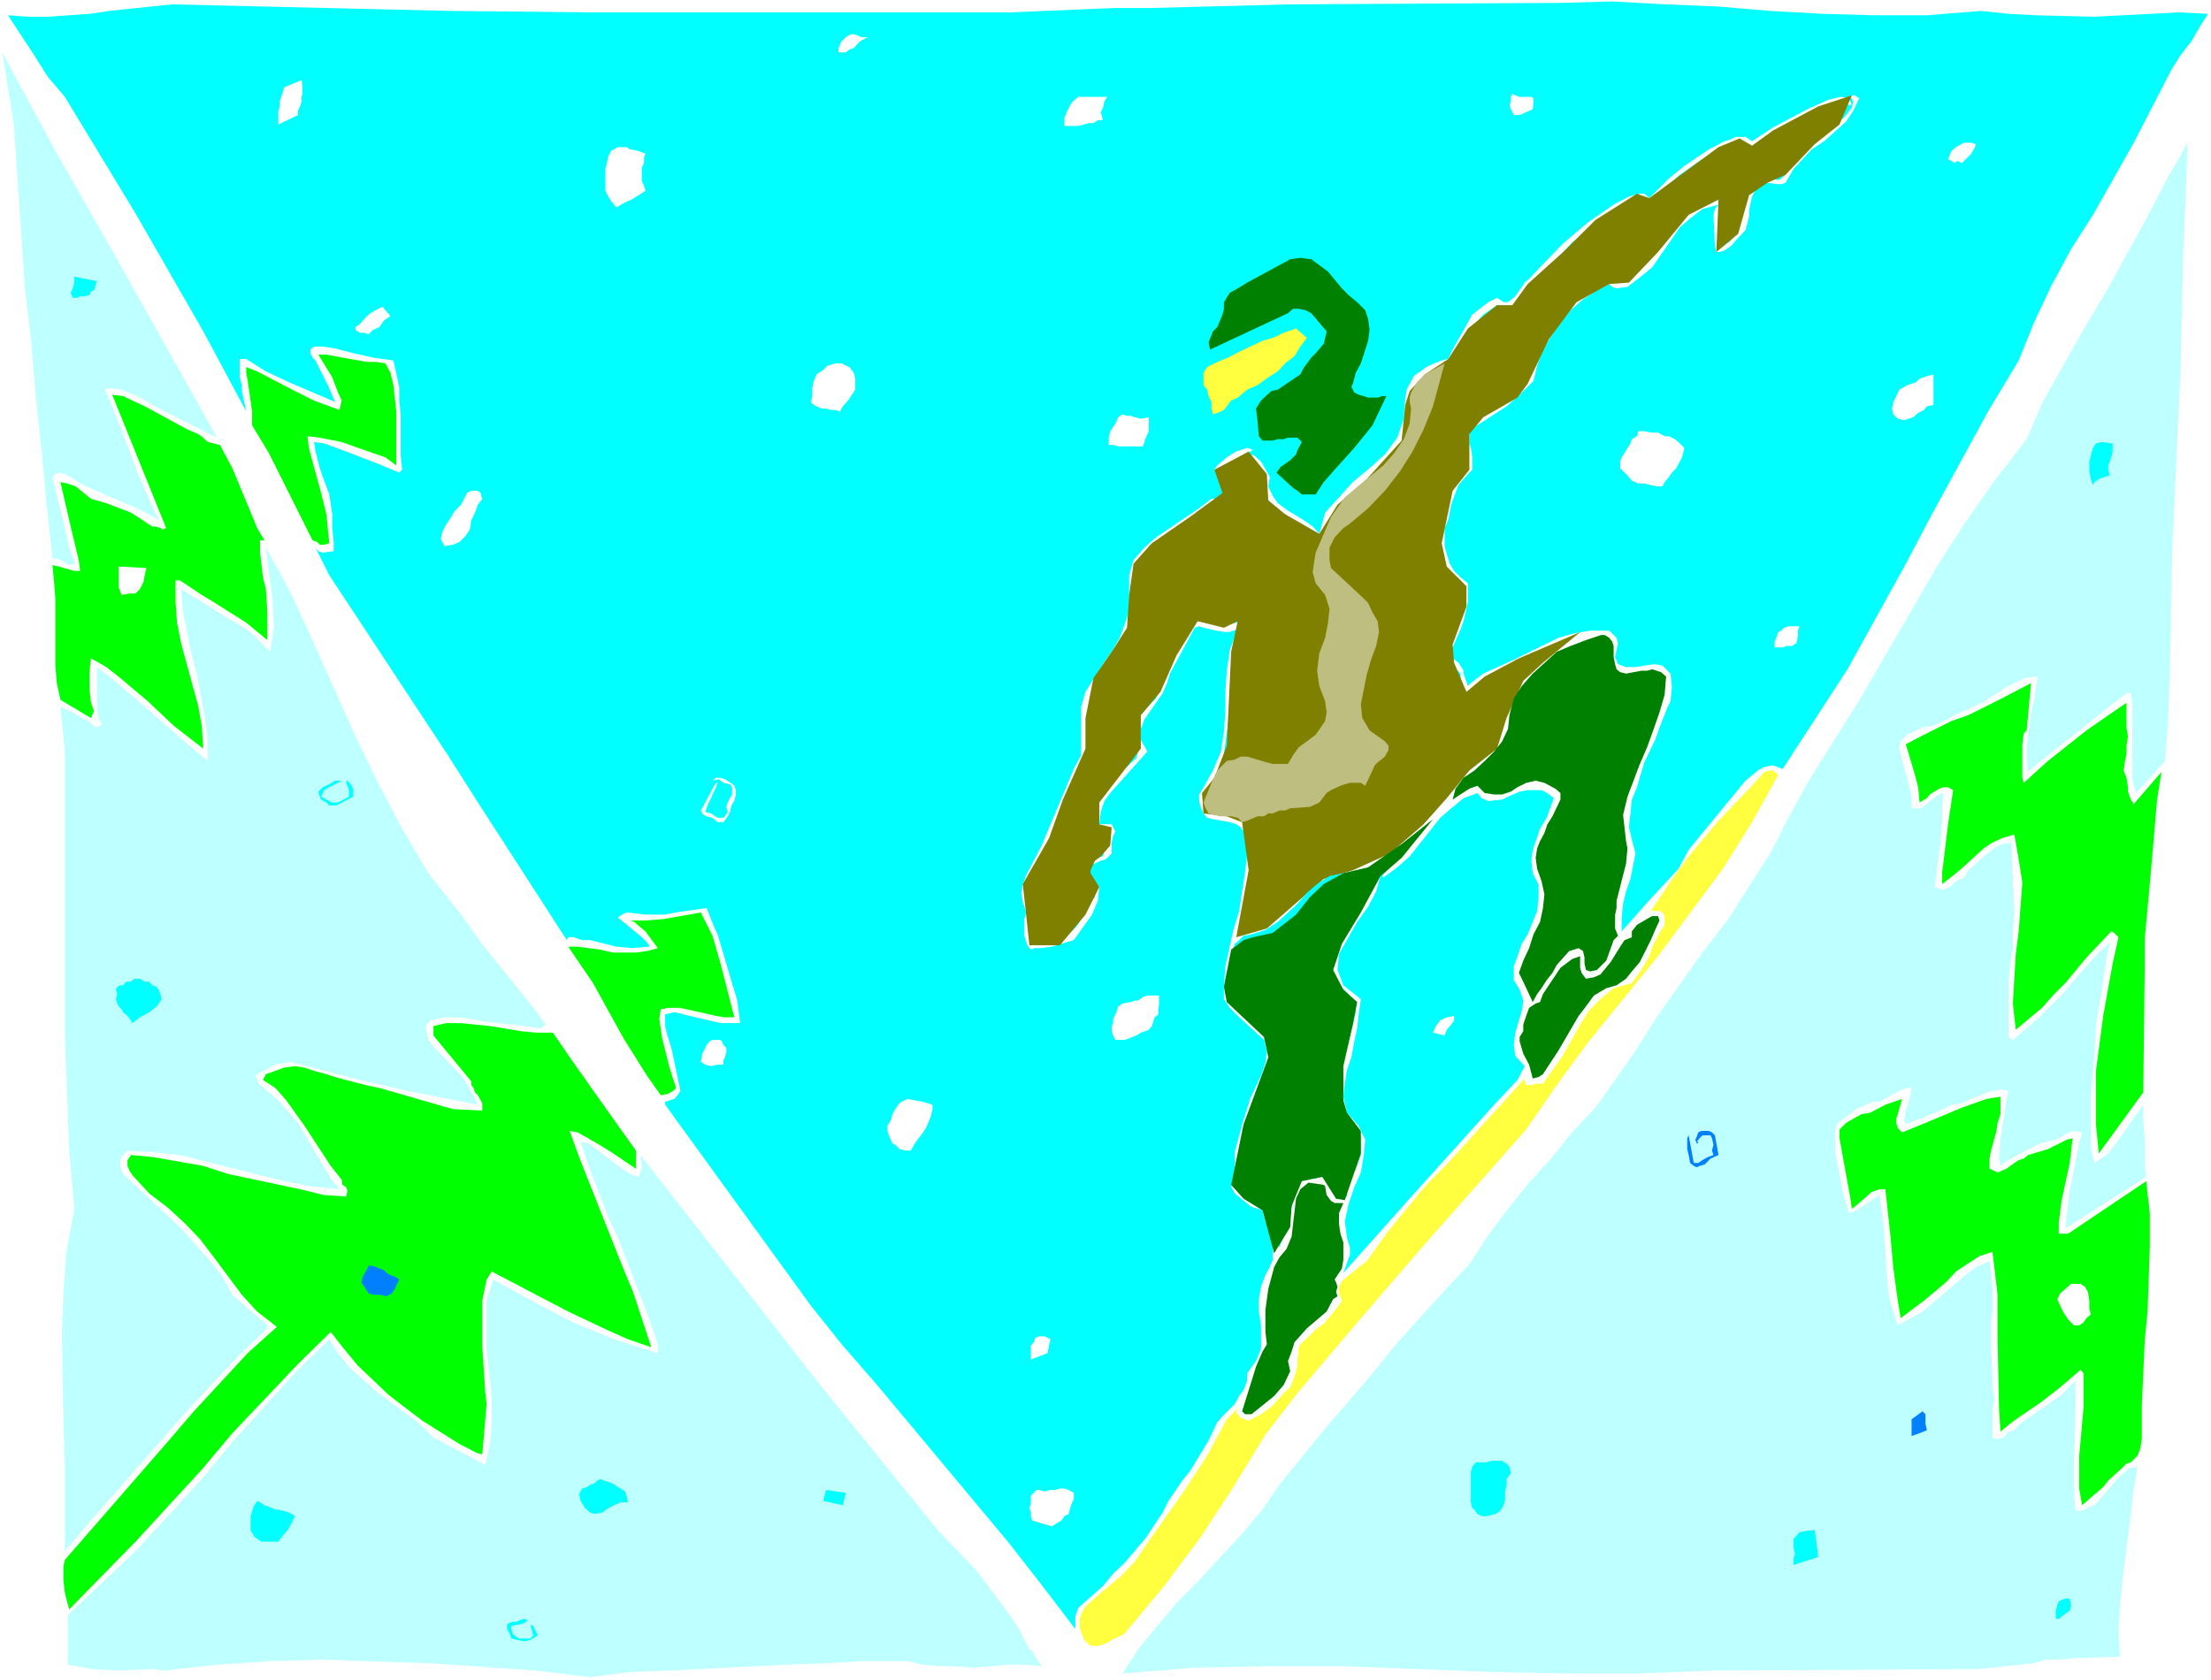 <?xml version="1.0" encoding="UTF-8" standalone="no"?>
<svg
   version="1.0"
   width="129.766mm"
   height="98.624mm"
   id="svg58"
   sodipodi:docname="Snowboarder 42.wmf"
   xmlns:inkscape="http://www.inkscape.org/namespaces/inkscape"
   xmlns:sodipodi="http://sodipodi.sourceforge.net/DTD/sodipodi-0.dtd"
   xmlns="http://www.w3.org/2000/svg"
   xmlns:svg="http://www.w3.org/2000/svg">
  <rect width="100%" height="100%" fill="#333333" stroke="none"/>
  <sodipodi:namedview
     id="namedview58"
     pagecolor="#ffffff"
     bordercolor="#000000"
     borderopacity="0.25"
     inkscape:showpageshadow="2"
     inkscape:pageopacity="0.0"
     inkscape:pagecheckerboard="0"
     inkscape:deskcolor="#d1d1d1"
     inkscape:document-units="mm" />
  <defs
     id="defs1">
    <pattern
       id="WMFhbasepattern"
       patternUnits="userSpaceOnUse"
       width="6"
       height="6"
       x="0"
       y="0" />
  </defs>
  <path
     style="fill:#ffffff;fill-opacity:1;fill-rule:evenodd;stroke:none"
     d="M 0,372.752 H 490.455 V 0 H 0 Z"
     id="path1" />
  <path
     style="fill:#00ffff;fill-opacity:1;fill-rule:evenodd;stroke:none"
     d="m 395.435,170.623 -2.101,-0.808 -1.939,0.323 -1.454,0.808 -2.747,2.262 -3.717,4.524 -3.07,3.716 -5.818,7.109 -2.262,4.201 -6.141,6.625 -6.464,7.271 v -3.07 l 0.323,-3.07 0.646,-2.747 0.97,-2.747 1.131,-5.655 -0.808,-3.07 -0.646,-2.747 0.323,-3.07 0.323,-3.07 1.131,-2.747 1.616,-5.494 2.424,-5.009 0.97,-2.747 1.778,-4.524 0.646,-1.293 0.323,-3.07 -0.323,-3.07 -1.778,-1.777 -1.616,-0.323 -2.424,0.323 -1.939,0.323 h -2.101 l -1.778,-0.646 -0.646,-1.616 0.646,-3.07 -0.323,-1.131 -1.616,-1.616 h -4.202 l -3.717,0.646 -3.394,0.969 -9.858,4.847 -6.787,3.07 -2.747,2.1 -0.646,0.646 -0.97,-2.747 v -0.646 l -1.131,-1.777 -1.293,-0.969 v -2.424 l 1.778,-4.039 0.646,-1.777 0.97,-4.363 v -1.939 -2.1 l -1.616,-1.293 -1.454,-1.454 -0.97,-1.616 -0.646,-2.1 -0.485,-1.777 v -1.939 -2.1 l 0.808,-1.777 0.646,-3.393 1.616,-4.363 2.101,-2.424 0.97,-0.969 v -2.747 l -0.323,-2.1 -0.323,-0.969 V 95.975 l 0.646,-0.969 2.101,-1.293 5.494,-3.555 2.909,-2.585 3.07,-3.07 0.808,-3.393 1.293,-3.555 1.778,-2.908 2.101,-3.07 2.262,-2.747 2.747,-2.424 2.747,-1.777 3.07,-1.616 0.646,0.646 0.97,0.323 2.424,-0.323 2.747,-2.1 2.747,-2.262 4.04,-5.817 2.101,-3.07 2.262,-1.939 2.747,-2.1 3.555,-0.969 -0.808,0.969 -0.323,1.293 0.323,6.786 0.323,1.454 h 0.808 l 0.97,-0.323 1.616,-1.131 0.808,-0.969 2.262,-2.424 0.808,-3.07 v -1.293 l 0.323,-1.616 0.323,-1.454 0.646,-1.293 0.97,-1.131 1.778,-0.646 2.424,0.323 h 0.646 l 0.97,-0.323 1.778,-3.07 1.939,-2.1 2.101,-2.262 2.747,-1.777 4.848,-4.363 1.616,-2.424 1.293,-2.747 -0.97,-0.646 h -0.646 l -0.323,0.323 0.646,0.969 -0.323,1.454 -1.778,2.262 -2.262,1.454 -1.778,1.293 -2.101,1.454 -3.07,3.07 -2.747,3.393 -0.97,1.939 -0.97,0.808 -0.323,0.323 h -0.646 l -1.131,-0.646 h -0.646 l -0.323,0.323 -0.646,0.969 -2.424,0.646 -1.293,2.1 -0.808,2.1 -0.646,2.262 -1.293,4.524 -1.131,1.293 -1.939,1.454 -0.323,-3.878 v -2.585 -1.454 l 0.646,-1.293 0.646,-1.454 -4.363,0.323 -3.07,1.777 -2.747,2.747 -7.595,9.533 -3.07,2.262 -3.717,1.777 -0.646,-1.131 -0.97,-0.162 -0.646,0.162 -2.424,1.777 -1.454,1.131 -2.747,1.616 -2.262,2.747 -2.101,2.262 -3.717,5.494 -2.424,5.817 -0.97,3.393 -3.394,2.747 -3.07,0.969 -0.97,0.323 v 0.323 l 0.323,0.485 -2.747,1.616 -0.97,0.646 -0.808,0.808 -0.646,0.646 -0.97,2.424 v 1.616 l 0.323,1.454 0.323,1.616 v 0.969 1.454 l -0.97,0.969 -1.131,0.969 -0.97,1.777 -1.293,4.039 -1.131,4.201 -0.646,4.039 v 3.716 l 0.646,1.454 4.202,3.716 0.646,1.293 0.323,1.616 -0.323,2.424 -0.323,2.424 -1.454,2.424 -1.616,4.363 v 2.1 l 0.646,1.939 2.101,2.1 v 0.969 l 0.323,2.1 0.97,0.969 1.293,-0.646 4.848,-3.393 15.675,-6.786 -3.07,1.939 -2.747,2.1 -2.424,2.424 -3.717,5.009 -2.747,6.625 -0.646,3.716 -2.747,3.07 -5.01,4.363 -3.07,3.716 -0.808,2.1 -3.07,2.747 -3.07,2.747 -5.656,5.009 -3.878,2.1 -3.07,1.616 -3.717,1.131 -3.717,0.969 -2.747,1.454 -2.424,1.939 -1.939,1.939 -2.101,2.585 -4.363,3.231 -2.747,1.454 -3.07,0.323 0.646,-3.07 0.97,-2.747 0.485,-3.07 0.646,-2.585 0.323,-6.463 -0.646,-5.817 1.616,-0.808 5.818,-0.969 1.778,-0.323 h 1.616 l 2.101,-0.323 h 1.939 l 1.778,-2.1 2.101,-1.939 0.646,-0.808 2.424,-0.969 1.293,0.323 2.101,0.323 1.293,-0.323 0.646,-0.646 1.131,-1.454 0.646,-1.939 1.616,-3.07 1.778,-0.646 -0.646,-2.1 -0.646,-1.616 -4.202,-4.847 -0.646,-1.616 -0.323,-2.1 0.97,-2.1 0.323,-2.747 1.131,-2.424 1.293,-5.009 v -2.747 -2.424 l -0.97,-2.747 -2.747,-3.555 -1.454,-1.454 -3.07,-2.424 -1.293,-1.293 -0.646,-1.293 -0.323,-1.777 0.646,-1.777 2.747,-3.716 6.464,-6.786 3.394,-3.07 3.07,-3.716 2.424,-3.393 1.939,-4.039 2.424,-8.24 2.424,-6.786 3.07,-6.463 1.939,-2.747 2.424,-2.747 3.07,-2.1 1.454,0.323 h 1.616 l 2.424,-1.616 1.616,-3.07 0.97,-1.454 1.454,-0.485 7.11,-7.594 5.818,-4.686 3.07,-2.1 3.07,-1.616 3.717,-1.131 0.323,0.808 1.454,0.323 1.616,-2.424 4.848,-4.201 4.363,-3.07 5.171,-3.07 2.747,-0.969 1.616,-0.323 2.747,1.293 1.778,-0.646 1.939,-1.616 4.848,-3.07 4.686,-2.747 5.171,-1.293 h 3.07 l -0.646,-1.454 -1.778,-0.323 -2.747,0.646 -4.686,2.1 -7.595,4.039 -4.686,3.07 -1.454,-0.969 h -1.293 -0.97 l -1.131,0.646 -1.293,0.323 -2.424,1.293 -0.97,0.485 -5.494,3.716 -3.394,2.747 -3.07,3.07 -1.293,1.293 -1.131,-0.969 h -0.97 l -2.424,0.646 -3.394,1.777 -5.818,4.039 -5.494,4.686 -5.01,5.17 -2.424,2.585 -0.97,0.808 -0.646,0.969 -1.454,2.1 -1.616,1.293 h -0.97 l -1.454,-0.969 -1.939,0.969 -3.555,2.747 -2.262,4.039 -2.101,3.716 -0.97,2.1 -1.454,0.323 -1.616,0.646 -1.778,0.808 -1.293,0.969 -1.454,0.969 -1.616,3.07 -0.323,1.777 -0.323,4.686 -1.454,4.201 -2.747,3.716 -3.394,3.07 -3.717,3.07 -3.07,3.393 -3.07,3.393 -1.293,4.686 -1.454,-1.616 -2.101,-1.454 -3.717,-2.262 -1.939,-1.454 -1.131,-1.616 -0.97,-2.1 0.323,-2.1 -1.939,-3.393 -1.454,-1.293 -0.97,-0.323 0.97,2.424 1.778,3.716 1.293,4.039 0.97,1.293 2.101,1.777 4.04,2.747 2.101,2.1 -2.101,-0.808 -1.939,-0.646 -2.101,-0.323 -4.363,0.323 -3.878,0.969 -1.616,0.808 v -1.777 -1.616 l -0.323,-2.1 -0.323,-1.777 -1.778,-4.039 -0.646,-1.616 -0.646,-1.777 0.646,-0.969 3.717,-2.1 0.97,-0.646 1.778,-0.969 -1.293,-0.485 -2.424,0.808 -1.131,0.646 -0.97,0.646 -2.101,1.777 -0.646,0.969 0.646,1.616 1.454,4.201 0.97,1.939 0.323,1.777 0.808,2.1 -0.485,2.262 -0.323,2.424 1.778,-0.323 1.616,-0.323 1.778,-0.323 2.101,-0.323 1.939,-0.808 h 3.717 l 5.494,1.454 -0.646,5.494 -0.323,1.939 v 1.454 l 0.646,1.616 0.646,1.293 1.778,1.777 0.323,2.1 -0.323,2.585 -2.101,7.271 -0.323,2.262 v 2.747 l 1.778,6.463 v 1.777 0.969 1.131 l -1.778,0.646 -1.778,1.293 -0.97,1.454 -0.97,1.939 -0.97,1.131 -1.454,0.969 -1.616,0.323 -2.101,-0.646 -1.293,-0.646 -1.131,-0.485 h -3.717 l -3.394,0.485 0.97,-7.271 0.646,-11.149 0.808,-3.878 0.646,-3.393 0.97,-3.393 h -1.293 l -3.394,0.808 -1.131,-0.485 h -0.97 l -0.97,-0.323 -1.131,-0.969 h -0.97 l -1.293,0.646 -1.131,1.131 -0.646,1.293 v 0.969 l -2.101,1.777 -0.97,1.939 -0.97,2.747 -0.323,2.424 -1.778,4.847 -1.616,1.616 -1.778,2.1 -0.97,0.969 -0.323,1.131 v 1.293 l 0.97,3.716 -0.323,0.969 -0.323,1.454 -5.494,5.009 -2.747,3.878 -0.97,1.939 -0.323,2.424 0.323,2.424 3.07,0.323 -1.293,5.817 -4.202,0.969 -0.97,0.969 v 1.131 0.969 l 0.323,0.969 1.293,1.131 0.808,0.162 0.646,0.808 0.323,0.646 v 1.293 l -1.293,1.454 -0.808,1.939 -1.939,3.07 -1.454,1.454 -1.293,1.293 -2.101,0.323 -2.747,0.485 -0.646,0.323 -1.616,-0.323 -0.323,-1.131 v -2.747 l 0.323,-1.293 v -1.454 -1.293 l -0.323,-0.969 -1.131,-1.131 v -1.293 l 1.131,-2.747 0.97,-1.939 1.293,-2.1 0.808,-0.969 0.646,-2.424 1.616,-3.716 1.131,-1.777 0.646,-1.939 0.97,-2.1 0.97,-3.716 2.101,-3.393 1.293,-3.393 0.485,-3.716 0.323,-3.555 v -4.039 l 0.646,-3.393 1.293,-3.393 4.848,-5.17 1.293,-2.747 0.808,-2.585 0.323,-2.747 -0.323,-3.07 0.323,-3.07 0.646,-3.07 1.293,-2.747 1.778,-1.616 2.262,-1.777 4.202,-3.393 1.939,-2.1 4.525,-3.393 2.747,-1.293 h -1.778 l -2.747,2.1 -9.534,6.463 -2.586,2.262 -2.424,2.747 -0.97,3.393 v 7.917 l -1.131,3.393 -0.97,2.585 -1.778,3.07 -1.939,2.747 -3.878,6.14 -0.97,3.393 v 10.664 l -1.616,3.07 -7.272,17.288 -3.394,6.463 -0.323,1.131 -0.323,0.808 -0.323,1.777 0.323,2.1 0.323,0.969 0.323,0.969 v 0.808 l -0.323,0.969 v 3.716 l 0.646,2.1 0.808,0.969 0.97,-0.323 h 1.293 l 2.424,-0.323 4.848,-1.454 4.04,-5.655 1.293,-3.07 0.323,-3.07 -2.262,-2.1 -0.808,-0.969 0.323,-1.293 3.07,-1.454 1.131,-0.323 0.646,-0.646 0.646,-0.646 v -1.131 -1.293 l 0.323,-1.454 0.485,-0.969 -0.485,-0.969 -0.323,-0.646 h -2.747 l 0.323,-2.747 0.808,-2.424 1.293,-1.777 8.242,-9.21 -1.454,-2.585 v -2.424 l 0.808,-2.1 4.04,-5.817 0.97,-2.262 0.646,-2.1 5.494,-10.179 0.97,-0.323 0.97,0.323 2.747,0.646 2.101,0.323 h 0.97 l 1.778,-0.646 -1.778,4.686 -0.646,4.524 -0.323,4.686 v 4.524 l -0.323,4.363 -0.646,4.363 -1.778,4.201 -2.424,4.363 -0.646,0.969 v 1.454 l 0.323,1.293 0.646,1.454 0.808,0.969 1.293,0.323 3.717,0.646 1.454,0.485 0.97,0.646 0.97,1.293 0.485,4.524 -0.485,4.363 -0.646,4.039 -0.646,4.363 -1.293,4.201 -1.778,8.079 -0.323,4.524 v 2.747 l 1.293,1.939 1.778,1.777 4.04,3.716 1.778,1.616 0.646,2.424 -0.323,2.747 -0.97,2.747 -2.424,5.17 -1.778,5.655 -1.616,6.14 v 3.07 l -0.323,3.393 -0.485,1.293 0.808,1.454 3.394,2.747 0.646,0.323 2.101,0.646 0.323,1.454 0.646,2.1 0.646,1.616 0.646,1.939 v 2.1 1.777 l -0.646,1.616 -0.97,1.777 -0.97,2.585 -0.485,2.747 v 2.747 l 0.485,3.07 v 2.424 2.747 l -1.131,2.747 -1.939,2.747 v 1.616 l -0.808,2.1 -0.97,1.293 -0.97,1.777 -2.747,2.747 -1.131,1.293 -1.939,4.039 -1.454,2.424 -2.747,4.524 -1.616,1.939 -3.07,4.524 -1.293,2.585 -3.878,5.817 -4.686,5.494 -2.424,2.262 -2.262,2.747 -2.747,2.424 -2.747,2.424 -0.646,1.939 v 1.454 1.293 l -7.272,-9.533 -7.434,-9.533 -29.25,-35.062 -7.595,-8.725 -7.11,-8.887 -32.32,-44.595 v -0.646 l 2.101,-0.646 0.646,-0.808 0.646,-0.969 -1.939,-9.21 -1.131,-3.716 -0.323,-1.454 v -2.585 l 2.101,-0.485 1.939,0.485 8.242,1.939 h 2.101 2.262 l -0.646,-5.009 -1.454,-4.847 -2.909,-9.856 -0.646,-1.293 -1.778,-4.524 -6.787,0.969 -2.424,0.485 h -2.101 -2.262 l -4.202,-0.485 -0.97,0.485 -0.97,0.646 1.616,1.293 3.717,3.07 1.131,1.131 0.646,0.969 -4.04,0.323 -3.394,-0.323 -3.878,-0.969 -1.939,-0.485 h -1.778 l -0.97,-0.323 -0.97,-0.323 h -1.131 l -0.323,0.646 -19.715,-30.538 -6.464,-10.179 -26.502,-40.232 -3.07,-6.14 0.646,0.808 0.97,0.323 2.424,-0.323 v -1.131 -0.969 l -0.323,-3.07 v -0.969 -2.1 l -0.646,-4.363 -1.454,-3.878 -0.646,-1.939 -0.97,-3.716 -0.323,-2.1 2.262,0.323 4.848,1.777 7.11,2.747 4.686,1.939 0.646,-0.646 -0.323,-3.07 V 91.936 L 88.557,88.866 V 85.796 L 87.264,79.979 82.739,79.333 78.376,78.364 74.013,77.233 71.589,76.909 h -1.939 l -0.808,0.646 v 0.808 l 0.485,0.969 0.646,0.646 2.747,5.494 1.616,3.716 -10.181,-4.363 -5.171,-2.424 -4.363,-2.747 H 53.166 v 2.747 1.293 l 0.485,1.777 v 1.293 l 0.97,4.524 -9.534,-17.773 L 30.058,47.341 14.382,21.489 10.666,17.127 7.595,12.28 1.778,3.393 6.141,3.716 h 4.525 l 9.211,-0.646 4.363,-0.646 9.211,-0.969 4.848,-0.485 61.57,1.454 31.027,0.323 h 93.243 L 239.491,2.1 247.409,1.777 h 7.757 l 31.027,-0.808 59.469,-0.323 h 0.485 l 11.474,-0.323 11.958,0.646 11.635,0.485 11.474,0.969 11.635,0.646 11.474,0.323 h 11.635 l 11.958,-0.969 6.141,0.646 6.141,0.323 12.928,0.323 12.605,-0.646 6.141,-0.323 6.464,0.323 -1.778,2.747 -1.939,3.393 -2.424,3.07 -2.101,3.393 -8.242,15.996 -9.05,15.996 -4.848,7.594 -4.363,8.079 -3.878,8.24 -3.394,8.402 -6.787,11.31 -12.443,22.782 -6.141,11.633 -12.605,22.782 z"
     id="path2" />
  <path
     style="fill:#808000;fill-opacity:1;fill-rule:evenodd;stroke:none"
     d="m 271.164,109.386 -6.787,5.009 -8.888,6.14 -4.04,4.524 -0.97,6.948 -0.485,7.271 -3.394,5.332 -4.04,5.817 -1.778,8.887 v 6.786 l -5.01,11.31 -3.07,8.563 -5.818,10.179 0.646,5.978 0.808,7.594 h 6.787 l 5.656,-6.786 3.07,-6.14 -1.939,-3.07 v -0.646 l 0.97,-2.1 1.293,-0.969 2.101,-2.424 0.323,-4.039 -2.747,-0.646 v -4.847 l 9.211,-11.957 v -7.432 l 4.363,-5.17 3.555,-8.079 4.686,-7.594 5.818,1.454 3.07,-1.454 -1.454,6.786 -0.97,20.843 -2.747,7.109 -2.747,3.393 0.323,4.524 5.171,0.646 3.394,1.293 1.454,10.664 -2.747,14.865 6.787,-1.939 12.605,-10.987 6.464,-1.939 8.242,-3.716 7.434,-6.463 5.171,-5.817 5.01,-6.14 6.141,-4.847 2.101,-6.786 3.717,-8.24 4.363,-4.039 8.242,-6.786 -13.574,5.817 -7.595,4.039 -4.04,3.393 -2.747,-6.463 -0.323,-4.039 3.07,-8.402 v -4.524 l -4.363,-4.363 -1.131,-5.17 2.424,-11.633 3.717,-4.686 v -7.917 l 3.07,-3.716 7.595,-4.363 2.262,-3.07 4.686,-9.856 6.141,-8.24 7.272,-4.039 4.363,-0.323 6.464,-6.786 6.787,-8.24 6.626,-3.393 -0.485,11.633 4.848,-4.039 2.424,-8.563 4.04,-2.747 4.04,-1.777 6.464,-6.786 5.494,-4.363 2.747,-6.463 -7.434,2.424 -10.019,5.332 -4.686,3.393 -2.747,-1.616 -4.686,1.939 -15.352,11.31 -2.747,-0.969 -9.211,5.817 -6.787,6.786 -8.242,7.432 -3.394,4.686 h -3.394 l -6.464,5.17 -4.363,6.786 -5.171,3.393 -3.394,3.716 -0.97,3.07 -0.808,7.917 -7.757,8.563 -6.464,5.655 -4.04,6.463 -7.595,-4.363 -3.717,-3.07 -0.323,-5.817 -4.04,-5.009 -7.595,4.039 z"
     id="path3" />
  <path
     style="fill:#ffffff;fill-opacity:1;fill-rule:evenodd;stroke:none"
     d="m 192.465,8.24 -1.778,0.969 -1.293,1.454 -0.97,0.323 -0.808,0.646 h -0.97 -0.646 V 10.664 l 0.646,-1.454 0.97,-0.969 1.131,-0.646 h 0.646 l 0.97,0.323 0.808,0.323 z"
     id="path4" />
  <path
     style="fill:#beffff;fill-opacity:1;fill-rule:evenodd;stroke:none"
     d="m 48.157,97.106 -12.282,-6.14 -4.848,-2.747 -4.04,-1.777 -2.747,-0.323 -0.97,0.323 3.07,7.271 4.04,10.825 3.07,7.109 1.778,3.716 -4.202,-2.262 -12.605,-5.494 -3.394,-2.1 -0.646,-0.323 -0.97,-0.323 -1.131,0.323 -0.646,0.646 4.04,16.804 1.131,2.424 -1.454,0.323 -1.293,-0.808 -1.454,-0.646 H 11.635 L 10.342,111.971 9.211,99.853 7.918,87.897 6.949,75.94 5.494,63.66 3.878,39.586 3.07,27.629 0.485,11.633 12.282,33.446 l 11.958,21.005 17.776,31.669 z"
     id="path5" />
  <path
     style="fill:#ffffff;fill-opacity:1;fill-rule:evenodd;stroke:none"
     d="M 66.094,25.529 61.731,27.629 V 26.66 25.529 24.559 l 0.323,-0.969 v -1.131 l 0.323,-0.969 0.323,-0.969 0.323,-1.131 3.878,-1.616 0.162,0.969 v 0.969 1.131 l -0.162,0.646 v 0.969 l -0.323,1.131 -0.485,0.969 z"
     id="path6" />
  <path
     style="fill:#ffffff;fill-opacity:1;fill-rule:evenodd;stroke:none"
     d="m 340.006,24.236 -1.454,0.646 -1.454,0.646 h -0.485 -0.808 l -0.323,-0.646 -0.323,-0.646 -0.323,-0.969 0.323,-0.808 v -0.969 l 0.323,-0.646 0.646,0.323 0.97,0.323 h 1.131 0.97 0.485 l 0.485,0.323 v 0.646 z"
     id="path7" />
  <path
     style="fill:#ffffff;fill-opacity:1;fill-rule:evenodd;stroke:none"
     d="m 245.632,21.489 -0.646,0.969 -0.323,1.454 -0.485,0.969 0.485,1.777 h -1.131 l -0.97,0.646 h -0.97 l -1.131,0.323 -1.293,0.323 h -0.646 -1.454 -0.97 v -1.777 l 0.646,-1.616 0.97,-1.777 1.454,-1.293 z"
     id="path8" />
  <path
     style="fill:#ffffff;fill-opacity:1;fill-rule:evenodd;stroke:none"
     d="m 438.259,31.992 -0.162,0.646 -0.808,1.454 -0.97,0.969 -1.131,1.131 -0.97,-0.485 -0.646,0.485 -0.646,-0.485 -0.808,-0.323 0.485,-1.293 0.323,-0.646 0.97,-0.808 1.131,-0.646 0.646,-0.323 h 0.97 0.646 z"
     id="path9" />
  <path
     style="fill:#beffff;fill-opacity:1;fill-rule:evenodd;stroke:none"
     d="m 481.567,134.592 v 3.878 l -0.323,13.088 -0.323,8.725 -0.323,4.201 -0.323,4.363 -6.464,7.109 -0.808,-3.07 v -2.262 -8.563 -5.817 l -0.323,-2.424 h -0.97 l -5.818,4.524 -5.01,4.039 -2.747,2.1 -5.494,4.363 -2.747,2.424 -0.323,-2.747 v -2.424 l 0.323,-3.07 0.323,-2.262 0.323,-2.747 0.646,-2.747 0.808,-5.17 -2.747,0.323 -3.717,1.777 -5.818,3.716 -6.141,2.747 -1.616,0.969 -3.394,1.454 -2.101,0.323 -3.394,1.616 -1.454,1.454 -0.323,1.616 2.424,9.21 0.323,1.777 v 2.262 h 0.97 1.131 l 1.293,-0.969 0.646,-0.646 2.101,-1.454 0.97,-0.323 -0.323,2.424 v 2.747 l -0.323,5.17 -1.293,10.502 1.616,0.646 1.778,-0.646 1.293,-1.293 1.778,-0.808 0.97,-1.616 3.394,-3.07 1.293,-0.969 1.454,-1.131 1.293,-0.646 2.101,-0.323 0.646,15.996 -0.323,3.716 v 3.716 l -0.646,3.716 -0.323,4.039 v 11.957 l 0.97,0.646 5.818,-5.009 2.747,-2.747 2.747,-2.747 2.262,-2.747 5.171,-5.817 2.747,-2.585 -0.646,3.07 -2.424,15.511 -0.323,6.14 -0.808,9.21 v 11.633 l 0.808,3.393 3.07,-2.1 2.262,-3.07 5.494,-7.756 v 3.716 l 0.323,3.716 v 5.817 l 0.323,2.747 -17.938,11.472 0.323,-3.07 0.646,-5.332 2.101,-10.502 0.646,-2.424 -1.778,-0.323 -1.293,0.323 -1.454,0.969 -1.293,0.646 -3.394,0.808 -4.525,2.262 -3.07,1.777 -1.293,0.969 -0.323,-1.939 0.323,-4.201 0.323,-1.939 0.97,-6.463 0.485,-2.1 -1.454,-0.323 -3.394,0.646 -1.293,0.646 -2.101,0.808 -2.101,0.969 -2.262,0.323 -1.778,0.969 -4.363,1.777 -4.04,1.616 -0.323,-0.969 0.323,-2.1 0.97,-3.07 0.323,-1.939 h -0.97 l -1.778,0.646 -4.363,2.424 h -1.454 l -2.262,0.969 -1.454,0.646 -0.97,0.808 -3.07,2.262 -0.646,1.777 v 4.686 l 1.293,6.463 0.323,2.1 1.454,5.009 1.616,-0.646 5.171,-3.393 0.97,7.432 0.646,10.664 0.323,3.393 0.808,3.393 1.293,4.039 5.494,-3.07 9.534,-8.079 2.262,-1.777 3.07,-1.293 0.323,2.585 0.323,2.747 v 2.747 2.747 l -0.323,2.747 v 5.494 l 0.323,7.109 v 2.1 l 0.485,2.262 -0.485,2.1 v 6.463 l 1.131,0.323 1.293,-0.323 1.131,-1.293 1.293,-0.323 1.293,-1.454 3.878,-2.747 1.939,-1.293 3.394,-2.424 3.07,-3.07 v 7.109 l -0.323,10.664 v 7.109 l 0.323,3.716 0.808,0.323 1.293,-0.323 0.97,-0.646 1.131,-0.323 5.333,-6.14 2.424,-2.1 1.778,-0.323 -0.808,5.17 -0.646,5.332 -1.939,15.35 -0.485,5.494 -0.323,5.332 0.323,5.494 -10.181,0.323 -3.07,0.323 h -3.07 l -3.07,0.808 -11.797,1.293 -58.984,0.323 -16.322,0.646 h -16.322 l -16.322,-0.323 -33.128,-1.293 h -15.998 l -16.645,0.323 -16.322,1.293 3.394,-5.332 4.525,-5.494 4.363,-5.17 4.686,-4.686 9.534,-10.341 4.525,-5.332 3.717,-5.494 9.858,-12.118 10.827,-12.603 5.171,-6.463 10.827,-11.957 5.494,-5.817 4.202,-6.463 4.363,-5.817 4.686,-5.817 4.848,-5.332 4.686,-5.817 5.171,-5.494 4.363,-6.14 4.525,-6.463 4.686,-7.432 10.181,-14.38 5.494,-7.109 9.534,-14.865 4.04,-7.917 4.202,-7.756 11.958,-19.066 16.968,-29.245 6.141,-9.533 6.464,-9.21 7.11,-9.21 3.717,-8.563 9.211,-16.319 4.848,-8.079 9.05,-16.481 4.202,-8.079 4.686,-8.24 -0.97,24.882 -0.646,26.175 -1.778,38.778 z"
     id="path10" />
  <path
     style="fill:#ffffff;fill-opacity:1;fill-rule:evenodd;stroke:none"
     d="m 143.177,34.092 -0.323,0.969 v 1.131 l -0.485,0.969 v 0.969 1.131 0.969 l 0.485,0.969 0.323,1.131 -1.454,0.969 -1.616,0.969 -1.778,0.808 -1.616,0.969 -1.131,-1.454 -0.646,-0.969 -0.646,-1.293 v -1.454 -1.616 -1.777 l 0.323,-1.293 0.323,-1.454 0.646,-1.293 0.646,-0.323 0.808,-0.485 h 0.97 0.97 l 0.808,0.485 1.616,0.323 z"
     id="path11" />
  <path
     style="fill:#008000;fill-opacity:1;fill-rule:evenodd;stroke:none"
     d="m 301.06,67.053 1.778,1.777 0.646,1.939 0.323,2.424 -0.323,2.424 -1.616,5.009 -1.131,2.1 -0.646,2.424 -0.323,0.646 0.323,0.646 0.323,0.646 0.97,0.485 1.131,0.323 0.97,0.323 h 2.101 l 0.97,-0.323 h 0.97 l -3.07,6.463 -4.04,5.009 -4.363,4.847 -2.424,2.747 -1.778,2.747 h -3.07 l -0.97,-0.808 -0.97,-0.646 -3.717,-3.393 0.97,-1.293 2.101,-1.454 0.646,-0.646 0.646,-0.646 0.323,-0.969 0.97,-1.777 -0.97,-0.969 h -0.97 -1.131 l -0.97,0.323 h -1.293 l -1.131,0.323 h -2.262 l -0.808,-0.969 -0.323,-3.555 -0.323,-2.585 1.131,-1.777 2.262,-2.1 1.454,-0.323 5.01,-3.393 0.646,-1.293 1.778,-2.424 0.97,-0.969 1.778,-2.1 0.323,-1.293 0.323,-1.454 -3.394,-4.039 -1.293,-0.646 -1.454,-0.323 h -1.293 l -1.131,0.969 -17.291,8.079 -0.323,-1.616 0.97,-2.424 0.97,-0.969 1.131,-2.747 0.323,-1.293 v -1.454 l 1.293,-2.1 1.778,-0.969 2.101,-1.293 5.656,-3.07 3.878,-2.1 2.262,-0.323 2.424,0.323 1.778,1.293 1.939,1.454 3.07,3.716 1.454,1.454 z"
     id="path12" />
  <path
     style="fill:#00ffff;fill-opacity:1;fill-rule:evenodd;stroke:none"
     d="m 21.493,62.368 -0.323,0.969 -0.323,1.131 -0.646,0.162 -0.323,0.808 -1.131,0.323 H 17.776 l -0.646,0.323 h -0.97 l -0.485,-1.131 0.485,-0.969 0.323,-1.293 v -1.293 z"
     id="path13" />
  <path
     style="fill:#ffffff;fill-opacity:1;fill-rule:evenodd;stroke:none"
     d="m 86.618,70.123 -1.454,0.969 -0.97,1.454 -1.454,0.646 -0.97,0.969 -0.97,-0.323 H 79.83 l -0.97,-0.646 v -0.646 l 0.97,-0.646 0.97,-1.131 0.97,-0.969 0.97,-0.646 1.131,-0.646 0.97,-0.485 0.646,0.808 z"
     id="path14" />
  <path
     style="fill:#ffff40;fill-opacity:1;fill-rule:evenodd;stroke:none"
     d="m 289.91,74.971 -1.454,1.939 -1.293,2.1 -2.101,1.616 -1.616,1.777 -2.101,1.293 -2.424,1.777 -2.262,0.969 -2.101,1.777 -1.454,0.646 -0.97,1.293 -0.646,0.808 -0.646,0.323 -0.808,0.323 -0.97,0.323 -0.323,-1.293 v -1.454 l -0.646,-1.293 -0.323,-1.454 -0.808,-0.969 v -1.454 -1.293 l 0.808,-1.293 2.262,-1.131 2.424,-0.969 2.424,-1.293 2.424,-1.131 2.747,-1.293 2.262,-0.646 2.424,-1.131 2.747,-0.969 z"
     id="path15" />
  <path
     style="fill:#00ff00;fill-opacity:1;fill-rule:evenodd;stroke:none"
     d="m 85.486,80.626 1.131,2.1 0.646,2.747 0.646,5.817 v 8.887 3.07 l -2.424,-1.777 -4.686,-1.616 -5.01,-1.777 -4.848,-0.969 -2.747,-0.323 0.323,2.585 0.808,3.07 1.616,5.817 1.454,5.817 0.646,6.463 -1.131,0.323 H 70.942 l -0.646,-0.646 -0.97,-0.323 -3.232,-6.463 -3.07,-6.14 -3.394,-6.786 -3.717,-6.14 v -3.07 l -0.97,-6.786 -0.323,-1.777 v -1.293 l 2.424,0.969 7.757,4.039 4.848,2.424 5.656,2.1 L 75.79,88.866 74.982,87.089 73.69,83.696 70.619,78.687 h 1.778 l 3.555,0.646 1.778,0.323 3.717,0.646 h 2.101 z"
     id="path16" />
  <path
     style="fill:#bebe80;fill-opacity:1;fill-rule:evenodd;stroke:none"
     d="m 299.444,116.172 -1.454,0.969 -1.939,2.1 -1.131,2.262 v 1.454 1.293 l 0.323,1.777 6.949,6.463 1.293,1.293 0.97,2.1 1.131,1.939 0.323,2.424 -0.646,3.07 -1.131,3.07 -0.97,3.393 -1.293,6.463 0.323,3.07 1.616,2.747 3.394,2.424 0.808,0.969 v 0.969 l -0.808,1.454 -1.616,1.293 -0.646,0.646 -0.485,1.131 -1.616,3.393 -0.97,-0.646 h -2.424 l -1.131,0.323 -0.97,0.323 -2.101,0.969 -0.97,0.646 -1.616,2.1 -2.101,0.969 -4.363,0.323 -1.131,0.485 h -1.293 l -1.454,0.646 h -0.97 l -0.97,0.646 h -1.454 l -2.262,0.969 -1.131,0.323 -0.97,-0.969 -1.454,-0.323 h -1.293 -1.293 l -2.424,-0.646 -0.646,-1.131 -0.485,-1.293 1.778,-4.363 1.293,-2.747 2.101,-2.1 1.778,-0.323 1.293,-0.646 h 1.454 l 4.363,1.293 1.293,0.323 h 3.394 l 1.131,-1.939 1.293,-1.777 1.778,-1.293 1.939,-1.454 1.131,-1.616 0.97,-1.454 0.323,-1.939 -0.323,-2.424 -1.293,-3.393 -0.485,-3.393 0.485,-3.878 1.293,-3.393 0.646,-3.393 0.323,-3.07 -0.97,-3.07 -2.101,-2.585 -0.646,-2.424 0.323,-2.424 0.323,-1.939 3.394,-7.917 1.131,-1.616 1.939,-2.747 8.565,-7.109 2.424,-2.747 2.101,-3.07 1.293,-3.393 0.323,-3.393 -0.323,-1.454 v -0.969 l 0.323,-1.131 1.293,-2.262 1.778,-1.777 4.363,-2.424 -2.586,9.533 -2.101,5.17 -2.424,4.847 -2.747,4.363 -3.394,4.363 -3.717,3.878 z"
     id="path17" />
  <path
     style="fill:#ffffff;fill-opacity:1;fill-rule:evenodd;stroke:none"
     d="m 188.425,81.434 0.97,1.293 0.323,1.293 v 1.454 0.969 l -0.97,1.454 -0.646,0.969 -1.131,1.293 -0.646,1.131 -0.97,-0.323 h -1.131 l -0.97,-0.323 h -0.97 l -1.131,-0.485 -0.646,-0.323 -0.646,-0.646 0.323,-1.293 v -1.777 l 0.323,-1.616 0.646,-1.454 1.454,-0.969 0.97,-0.969 1.778,-0.485 h 1.293 z"
     id="path18" />
  <path
     style="fill:#ffffff;fill-opacity:1;fill-rule:evenodd;stroke:none"
     d="m 428.886,89.835 -1.454,0.323 -0.646,0.808 -1.293,0.646 -1.131,0.969 -0.97,0.323 -0.97,0.323 -1.454,-0.323 -0.97,-0.969 -0.323,-1.293 0.323,-1.454 0.646,-1.293 0.646,-1.454 0.646,-0.323 1.131,-0.646 0.97,-0.323 0.97,-0.323 0.808,-0.808 0.97,-0.323 0.97,-0.323 1.131,-0.323 z"
     id="path19" />
  <path
     style="fill:#00ff00;fill-opacity:1;fill-rule:evenodd;stroke:none"
     d="m 43.955,96.298 1.131,0.808 0.97,0.969 2.747,0.646 2.747,5.17 4.363,10.502 1.131,2.747 1.616,2.747 h -0.97 v 2.747 l 0.646,5.494 0.646,2.585 0.323,5.17 v 6.14 l -4.686,-3.878 -7.434,-4.686 -2.424,-1.454 -4.848,-3.231 h -0.97 v 4.686 l 0.323,4.686 0.97,4.847 3.717,13.572 0.808,4.524 0.323,5.009 -6.464,-5.009 -5.818,-5.494 -6.141,-5.17 -3.07,-2.424 -3.394,-1.939 -0.323,2.747 v 4.363 l 0.323,2.747 0.646,1.777 -0.646,1.616 -6.787,-4.039 -0.808,-3.716 -0.323,-3.878 v -14.865 l -0.323,-4.039 -0.323,-3.393 1.454,0.323 3.394,0.969 h 1.293 l -0.323,-2.424 -1.778,-7.432 -2.262,-9.856 1.616,0.323 1.778,0.646 3.394,2.747 3.394,0.969 5.494,2.1 4.686,3.07 h 0.646 l 1.131,0.323 0.646,0.323 0.646,-0.323 -11.958,-29.568 2.424,0.323 4.848,2.262 7.11,3.878 2.424,1.293 z"
     id="path20" />
  <path
     style="fill:#ffffff;fill-opacity:1;fill-rule:evenodd;stroke:none"
     d="m 254.843,92.582 v 1.454 1.616 l -0.808,1.777 -0.485,1.616 h -1.131 -0.646 -0.97 -0.808 -0.97 -0.97 l -1.131,-0.323 h -0.97 v -1.616 l 0.323,-1.454 1.131,-1.616 0.646,-1.454 0.97,-0.646 0.97,0.323 h 0.808 l 0.97,0.323 1.293,0.323 z"
     id="path21" />
  <path
     style="fill:#ffffff;fill-opacity:1;fill-rule:evenodd;stroke:none"
     d="m 373.619,99.368 -0.323,1.454 -0.323,0.969 -0.646,1.131 -0.485,0.969 -0.97,0.969 -0.646,0.969 -0.97,1.131 -0.485,0.969 h -1.293 l -1.293,-0.323 -1.454,-0.323 h -1.293 l -1.454,-0.646 -0.97,-1.131 -0.97,-0.969 -0.646,-0.646 v -1.454 l 0.323,-0.969 0.646,-0.969 0.646,-1.131 0.646,-0.969 0.323,-0.969 1.131,-0.646 0.323,-1.131 h 1.293 l 1.454,0.323 h 1.616 l 1.454,0.808 h 0.97 l 1.293,0.646 1.131,0.969 z"
     id="path22" />
  <path
     style="fill:#00ffff;fill-opacity:1;fill-rule:evenodd;stroke:none"
     d="m 468.639,98.399 v 1.777 l -0.323,1.293 -0.323,0.969 -0.323,0.808 v 0.969 l 0.323,1.293 -1.131,0.323 -1.293,0.485 -0.97,0.646 -0.323,0.646 -0.485,-1.293 -0.323,-1.777 v -2.1 l 0.323,-1.293 0.485,-1.777 0.646,-0.969 1.293,-0.323 z"
     id="path23" />
  <path
     style="fill:#ffffff;fill-opacity:1;fill-rule:evenodd;stroke:none"
     d="m 106.979,110.679 -0.97,1.293 -0.646,1.777 -0.808,1.616 -0.323,2.1 -0.97,1.454 -1.293,1.293 -1.454,0.646 -1.939,0.323 -0.808,-1.616 0.323,-1.454 0.808,-1.616 0.97,-1.454 0.97,-1.616 1.454,-1.454 0.646,-1.293 0.646,-1.293 0.97,-0.485 h 1.131 0.323 l 0.646,0.485 v 0.323 z"
     id="path24" />
  <path
     style="fill:#beffff;fill-opacity:1;fill-rule:evenodd;stroke:none"
     d="m 102.293,202.938 4.363,6.14 11.958,14.865 2.424,3.393 -1.131,0.808 -3.394,-0.485 -8.888,-0.969 -3.07,-0.646 -3.07,-0.323 h -2.909 l -3.07,0.646 -0.808,0.969 -0.323,0.323 0.646,3.07 1.454,1.777 6.141,6.463 1.293,2.1 2.101,4.039 -15.675,-3.07 -10.504,-2.424 -15.352,-4.039 -3.394,0.646 -2.747,1.454 -1.778,0.969 0.485,0.646 0.323,1.131 4.04,3.393 2.747,3.07 1.939,2.262 7.272,12.28 1.939,2.424 -6.464,-0.646 -5.818,-1.131 -23.109,-5.817 -6.141,-0.646 -5.494,-0.323 -0.97,0.969 -0.646,1.131 v 1.293 l 0.646,1.777 12.928,12.118 6.141,6.948 2.747,3.393 2.424,4.363 2.747,2.424 5.01,4.363 v 0.646 l -6.141,5.817 -11.474,12.28 -21.816,24.882 -5.494,6.463 v -19.066 l -0.323,-9.856 -0.323,-18.743 0.323,-9.533 0.646,-9.21 1.778,-9.533 -1.131,-12.926 -0.97,-25.529 v -50.411 -12.603 l -0.97,-9.856 1.939,0.808 4.202,2.262 0.97,0.808 0.97,0.646 1.131,-0.646 -0.808,-1.454 -0.323,-3.393 v -4.847 -1.616 -1.454 l 2.747,2.1 6.141,5.17 9.211,8.079 6.464,5.494 v -5.009 l -0.646,-4.847 -1.778,-9.533 -1.293,-4.847 -1.778,-9.048 -0.323,-4.847 10.342,6.463 2.262,1.293 2.747,1.777 2.101,2.1 2.262,2.262 0.808,-5.655 -0.323,-6.14 -1.131,-8.563 -0.323,-2.747 5.494,10.018 4.848,10.502 9.534,21.328 5.01,10.341 5.333,10.179 5.818,9.856 z"
     id="path25" />
  <path
     style="fill:#ffffff;fill-opacity:1;fill-rule:evenodd;stroke:none"
     d="m 32.482,126.028 -0.323,1.293 -0.323,1.777 -0.808,1.616 -0.97,0.969 h -1.293 l -1.778,0.323 -0.646,-1.616 v -1.293 -1.777 -1.616 z"
     id="path26" />
  <path
     style="fill:#ffffff;fill-opacity:1;fill-rule:evenodd;stroke:none"
     d="m 399.152,138.954 -0.323,0.969 v 1.293 l -0.323,1.454 -0.97,0.646 h -1.131 l -0.97,0.323 h -0.646 -1.131 v -1.293 l 0.485,-1.131 0.323,-0.969 0.646,-0.323 0.646,-0.646 0.97,-0.323 h 1.131 z"
     id="path27" />
  <path
     style="fill:#008000;fill-opacity:1;fill-rule:evenodd;stroke:none"
     d="m 357.944,143.317 v 1.616 0.808 l 0.323,1.616 0.323,1.131 0.808,0.646 1.293,0.323 3.394,-0.646 h 1.293 l 1.131,-0.323 0.97,0.323 0.97,0.323 1.131,0.969 -0.323,4.039 -1.131,3.878 -1.293,3.716 -1.454,4.039 -1.616,3.716 -2.747,7.271 -0.97,4.039 0.646,5.817 0.323,1.616 -0.323,3.393 -2.101,8.24 v 1.616 l -0.323,1.454 v 1.616 1.454 l 0.646,1.616 -0.97,0.969 -1.616,4.524 -2.101,2.1 -1.454,0.323 -0.97,-0.323 -0.323,-1.454 v -1.293 l -0.323,-1.454 -0.97,-0.646 -2.101,0.646 -2.747,3.07 -0.97,1.777 -1.293,1.616 -1.131,1.777 -0.97,1.293 -0.97,1.777 -2.424,-5.17 -0.646,-1.293 0.97,-2.747 1.293,-2.747 0.97,-3.07 1.454,-2.747 0.646,-3.07 0.323,-3.07 -0.646,-2.908 -0.97,-2.747 -0.323,-2.424 0.323,-2.1 0.646,-1.616 0.97,-1.777 0.646,-1.939 1.131,-1.777 1.778,-3.716 v -1.454 l -1.131,-0.969 -2.424,-1.293 -1.939,-0.485 -2.101,0.485 -1.939,0.969 -1.454,0.969 -1.939,0.646 h -1.778 l -2.101,-0.323 -1.616,-1.616 -1.778,0.646 -2.747,1.777 -0.97,0.646 0.646,-2.424 1.778,-2.424 2.424,-1.616 2.262,-2.1 2.101,-2.1 1.778,-2.262 1.293,-2.747 0.323,-3.07 0.97,-3.716 1.778,-2.747 2.424,-2.747 5.333,-4.847 3.07,-1.293 3.394,-1.293 3.394,-1.131 h 0.808 l 0.97,0.646 0.646,0.808 z"
     id="path28" />
  <path
     style="fill:#00ff00;fill-opacity:1;fill-rule:evenodd;stroke:none"
     d="m 449.571,162.059 -0.646,0.646 -0.323,2.424 v 3.393 2.747 1.293 l 0.323,1.131 5.333,-4.847 8.565,-6.786 5.818,-4.039 3.07,-2.1 v 5.494 l 0.323,1.939 -0.323,2.1 v 1.777 l -0.323,1.616 -0.323,2.1 0.646,1.616 0.323,2.1 v 0.969 l 0.646,1.777 0.646,0.969 6.141,-7.109 -0.97,6.14 -1.616,18.743 -1.131,12.118 v 6.14 l -0.323,27.952 -9.858,13.572 -0.646,-6.463 v -6.14 -5.655 l 1.616,-12.28 2.101,-11.633 1.293,-5.817 -0.97,-0.969 -0.646,-0.323 -5.494,5.817 -4.686,5.655 -2.747,2.747 -2.424,2.747 -5.818,4.847 -0.646,-5.817 0.646,-10.987 0.646,-5.009 0.808,-10.825 -0.808,-5.17 -0.97,-5.494 -2.747,0.808 -2.101,0.969 -1.939,1.293 -5.333,4.847 -3.878,3.07 v -2.747 l 0.323,-2.424 0.97,-8.079 1.131,-7.594 -1.131,-0.646 h -0.97 l -0.97,0.323 -2.101,1.293 -0.646,0.808 -1.616,0.969 -0.323,-3.393 -0.808,-3.07 -1.939,-6.463 3.394,-1.777 6.787,-3.393 3.717,-1.293 6.787,-3.393 7.11,-3.716 z"
     id="path29" />
  <path
     style="fill:#ffff40;fill-opacity:1;fill-rule:evenodd;stroke:none"
     d="m 394.465,171.915 -5.818,10.502 -6.464,10.341 -14.382,19.389 -15.352,18.904 -7.11,9.694 -6.787,9.856 -22.139,25.044 -7.11,8.24 -7.11,8.24 -14.382,16.965 -7.11,9.21 -7.11,11.633 -7.272,11.149 -8.08,10.825 -8.888,10.664 -0.646,0.323 -2.101,0.969 -0.97,0.646 -1.778,0.646 h -0.97 -0.97 l -1.454,-1.293 -0.97,-2.747 v -1.939 l 0.323,-1.131 0.97,-1.616 3.07,-2.747 4.848,-4.039 3.07,-3.232 2.747,-4.039 8.08,-11.472 5.171,-7.917 4.363,-8.079 2.424,-2.424 -0.323,0.969 0.97,1.131 1.778,0.646 2.747,-1.454 2.262,-1.616 3.07,-3.393 1.131,-0.969 0.97,-2.424 0.323,-1.131 0.323,-1.293 v -1.293 l 0.323,-2.747 0.323,-0.646 3.717,-3.555 1.454,-0.969 3.07,-3.716 0.97,-1.454 -0.646,-1.616 v -1.454 l 0.646,-1.293 4.202,-3.393 1.293,-0.969 4.848,-6.786 8.403,-10.179 4.525,-4.524 17.291,-19.066 v 0.646 l 0.323,0.808 h 0.323 0.808 l 1.293,-0.323 h 1.293 l 4.363,-6.14 3.878,-6.948 1.939,-3.07 2.586,-2.585 2.909,-2.424 4.04,-1.131 2.101,-2.908 1.778,-3.07 0.646,-2.1 1.616,-3.07 1.131,-1.777 v -0.969 -0.969 l -0.485,-0.808 -0.646,-0.323 h -1.939 l 5.656,-8.402 2.747,-3.716 6.626,-7.917 6.787,-7.109 3.394,-3.716 1.293,-0.323 h 0.646 z"
     id="path30" />
  <path
     style="fill:#ffffff;fill-opacity:1;fill-rule:evenodd;stroke:none"
     d="m 162.893,177.732 -0.485,0.646 -0.323,0.969 -0.162,0.808 -0.485,0.969 -0.97,1.293 h -1.293 l -1.131,-0.969 -1.293,-0.323 -0.646,-0.323 -0.323,-0.323 -0.323,-0.646 0.646,-1.131 0.646,-1.293 0.646,-1.131 0.646,-1.293 0.808,-1.293 h 0.323 l -0.323,0.969 -0.323,0.646 -0.485,0.969 -0.323,0.808 -0.646,1.293 -0.646,1.777 1.293,0.323 1.454,0.969 h 0.646 0.646 l 0.323,-0.323 0.646,-0.969 -0.323,-1.131 0.323,-0.969 0.485,-0.969 0.485,-0.808 v -0.969 -0.646 l -0.485,-0.646 -1.454,-0.323 -0.97,-0.808 -1.454,0.323 0.808,-0.646 h 0.97 l 0.97,0.323 1.293,0.808 0.808,0.646 0.323,0.969 v 0.969 z"
     id="path31" />
  <path
     style="fill:#00ffff;fill-opacity:1;fill-rule:evenodd;stroke:none"
     d="m 75.79,173.208 -1.454,0.808 -1.293,0.646 -1.131,0.646 -0.646,1.454 0.646,0.323 1.131,0.646 0.646,0.323 h 1.293 l 2.424,-1.293 v -1.454 l -0.323,-0.969 -0.323,-0.646 0.323,-0.808 v 0.323 l 0.97,1.131 0.323,0.969 v 1.454 l -1.293,0.646 -1.131,0.646 -0.646,0.323 -0.646,0.323 h -0.97 -0.646 l -0.646,-0.646 -1.131,-0.646 -0.323,-0.646 -0.323,-1.131 0.97,-0.969 1.454,-0.646 1.293,-0.808 z"
     id="path32" />
  <path
     style="fill:#00ffff;fill-opacity:1;fill-rule:evenodd;stroke:none"
     d="m 344.692,177.086 -1.616,4.363 -1.454,2.424 -1.616,4.686 -0.323,2.424 0.323,2.747 1.293,2.585 v 2.747 l -0.323,3.07 -2.101,5.17 -1.293,2.1 -1.778,5.009 v 3.07 l 1.293,2.1 0.808,2.424 -0.323,2.262 -1.454,4.847 -0.323,2.747 0.323,2.424 2.101,2.262 -1.616,3.07 -5.171,5.494 -19.069,21.166 -14.382,16.157 1.454,-4.039 v -1.616 l -0.646,-2.1 -0.485,-3.716 0.808,-3.716 1.293,-3.878 1.454,-3.231 0.646,-3.878 0.323,-3.393 -1.454,-3.07 -2.586,-2.908 -0.808,-3.555 0.323,-2.908 0.485,-3.07 0.97,-2.747 0.646,-3.555 0.646,-2.908 0.323,-3.07 0.485,-3.393 -3.878,-3.07 -1.293,-3.393 0.323,-3.555 4.04,-7.109 2.424,-3.393 1.778,-3.393 0.97,-3.393 -1.778,1.939 -1.293,2.1 -6.141,10.664 -2.424,4.686 0.323,2.1 1.131,1.616 3.07,3.07 1.293,2.1 0.323,1.939 -0.646,2.747 -0.646,2.424 -0.646,2.1 -0.808,2.424 -0.646,5.009 -0.323,2.424 v 2.424 l 0.323,2.747 0.323,0.646 1.131,0.646 1.939,2.1 0.646,0.969 0.485,0.969 v 1.454 1.293 1.293 l -1.131,3.07 -0.97,1.777 -0.97,2.747 v 1.616 l -1.454,0.485 h -0.97 l -1.131,-2.747 -0.97,-1.131 -0.97,-0.969 -1.454,0.323 h -1.293 l -1.454,0.323 -1.293,0.646 -0.323,1.777 -0.97,3.716 -0.323,1.616 -1.131,3.878 -1.293,3.393 -0.646,-1.454 -0.485,-3.231 -0.646,-2.585 -0.97,-1.616 -3.717,-1.616 -1.131,-0.808 -1.293,-1.293 -0.323,-0.969 v -3.878 l 0.646,-3.716 0.97,-3.716 1.131,-3.716 0.97,-3.716 1.454,-3.716 2.586,-6.948 -0.646,-2.747 -0.97,-1.939 -2.101,-1.777 -4.04,-3.393 -1.454,-1.616 -0.97,-2.424 0.323,-4.363 0.323,-1.454 v -1.616 l 1.131,-3.07 0.97,-0.808 0.97,-0.969 1.778,-0.323 3.07,-0.969 2.747,-1.777 4.363,-4.039 2.101,-2.424 2.262,-1.939 2.747,-1.777 6.141,-1.293 2.747,-0.646 5.171,-3.07 4.686,-3.878 2.101,-1.939 2.101,-1.777 -1.454,1.454 -1.293,1.616 -7.11,7.917 -1.454,1.616 0.323,0.323 3.07,-2.262 2.747,-2.424 4.363,-5.494 2.424,-3.07 2.424,-2.1 2.747,-2.262 3.07,-1.131 0.97,1.131 1.454,0.646 3.07,-0.323 1.293,-0.646 2.586,-1.131 1.778,-0.323 h 1.778 1.293 l 1.293,0.646 z"
     id="path33" />
  <path
     style="fill:#00ff00;fill-opacity:1;fill-rule:evenodd;stroke:none"
     d="m 162.893,225.72 h -2.101 l -1.939,-0.323 -6.464,-1.454 -1.778,-0.323 h -2.424 l -1.616,0.323 -0.323,2.1 0.646,4.363 1.616,6.463 1.454,4.524 -0.646,0.646 -1.131,0.646 -1.616,0.323 -3.07,-4.363 -5.171,-8.24 -6.787,-12.28 -5.494,-8.079 h 2.101 l 5.01,0.646 2.747,0.646 h 5.171 l 2.424,-0.323 2.424,-0.646 -2.747,-3.716 -1.778,-1.454 -0.646,-0.646 -0.97,-0.323 h 1.616 1.778 l 4.04,-0.323 8.242,-1.454 2.586,5.17 1.778,6.14 z"
     id="path34" />
  <path
     style="fill:#008000;fill-opacity:1;fill-rule:evenodd;stroke:none"
     d="m 368.124,204.23 -0.97,2.1 -0.97,2.262 -2.424,4.847 -1.778,2.1 -1.293,1.616 -2.101,1.454 -2.262,0.646 -2.747,1.616 -1.778,2.424 -1.616,2.1 -4.525,7.756 -3.394,5.17 -0.97,0.646 -1.293,0.323 -0.808,-3.07 -1.293,-2.424 -0.808,-2.747 v -0.969 l 0.808,-1.293 v -1.454 l 0.646,-1.939 0.646,-1.777 1.454,-0.969 0.97,-0.323 0.646,-1.777 3.878,-5.817 1.293,-0.969 1.293,-0.969 1.778,-0.646 v 2.585 l 0.323,1.131 0.97,1.293 1.778,-0.323 1.454,-0.646 2.262,-2.747 2.101,-3.393 0.97,-1.454 1.616,-0.646 v -1.293 l 1.131,-1.454 2.747,-1.616 0.646,-0.323 h 1.293 z"
     id="path35" />
  <path
     style="fill:#00ffff;fill-opacity:1;fill-rule:evenodd;stroke:none"
     d="m 35.875,221.68 -1.131,1.616 -1.616,1.293 -2.101,1.131 -1.616,1.293 -0.646,-0.969 -0.485,-0.646 -0.97,-0.808 -0.323,-0.646 -0.646,-0.646 -0.323,-0.646 -0.323,-0.969 0.323,-1.131 -0.323,-0.969 0.323,-0.646 0.646,-0.323 h 0.646 l 0.646,-0.808 h 1.131 l 0.646,-0.646 h 0.646 0.646 l 1.131,0.646 h 0.97 l 0.646,0.808 0.97,0.323 0.485,0.646 0.323,0.969 z"
     id="path36" />
  <path
     style="fill:#ffffff;fill-opacity:1;fill-rule:evenodd;stroke:none"
     d="m 257.105,220.872 v 1.131 0.969 l -0.162,0.969 v 1.131 l -0.808,0.646 -0.323,0.969 -0.323,0.969 -0.646,0.808 -0.808,0.323 -0.97,0.323 -0.97,0.646 -0.97,0.323 -0.646,0.323 -1.131,0.323 h -0.97 -0.97 l -0.485,-0.969 -0.323,-0.969 v -1.131 l 0.323,-0.646 v -0.969 l 0.485,-0.969 0.323,-0.808 0.323,-0.969 0.97,-0.646 1.778,-0.323 0.97,-0.323 h 0.646 l 1.131,-0.808 0.97,-0.323 z"
     id="path37" />
  <path
     style="fill:#ffffff;fill-opacity:1;fill-rule:evenodd;stroke:none"
     d="m 322.553,225.396 v 0.969 l -0.646,0.969 -0.97,1.131 -0.485,1.293 -2.586,-0.646 0.646,-1.454 0.97,-1.293 1.454,-0.646 z"
     id="path38" />
  <path
     style="fill:#00ff00;fill-opacity:1;fill-rule:evenodd;stroke:none"
     d="m 122.654,229.113 4.202,6.14 9.373,13.249 4.848,6.786 v 4.039 l -5.494,-3.716 -3.717,-2.262 -3.717,-2.1 -1.778,-0.323 2.101,5.817 2.424,6.14 7.11,17.935 2.424,5.817 4.04,12.28 -5.171,-1.777 -4.363,-1.939 -8.888,-4.201 -16.968,-8.887 -1.131,1.777 -0.97,4.686 v 10.018 l 0.646,10.179 0.323,2.747 -0.97,11.149 -1.293,-0.323 -2.424,-1.293 -1.293,-0.646 -8.242,-5.17 -4.04,-3.07 -3.555,-2.747 -6.787,-6.463 -3.07,-3.716 -2.909,-3.716 -7.272,7.109 -14.544,15.35 -6.787,8.079 -14.706,15.996 -14.706,15.026 -0.646,-2.424 -0.323,-1.293 -0.323,-2.747 v -3.07 l 0.323,-1.454 22.786,-26.175 5.818,-6.786 11.958,-12.926 6.464,-5.817 -4.363,-3.393 -3.394,-3.716 -6.141,-8.24 -3.07,-4.039 -3.555,-3.716 -3.717,-3.393 -4.04,-3.07 -1.778,-1.939 -1.939,-2.1 -0.646,-0.969 -0.485,-1.131 v -1.293 l 0.808,-1.131 5.01,0.485 10.989,1.939 5.494,1.777 15.998,3.393 5.333,1.293 4.848,0.323 0.323,-1.293 -0.323,-0.808 -0.808,-0.485 -0.162,-1.131 -2.424,-3.07 -5.818,-8.887 -4.04,-5.655 -2.424,-2.747 -2.747,-1.777 0.646,-1.293 2.747,-0.969 1.293,-0.485 2.424,-0.323 2.101,0.323 2.424,0.808 2.424,0.646 1.939,0.646 6.787,1.777 3.07,0.646 12.928,3.716 3.394,0.969 6.464,0.323 v -0.646 -0.969 l -0.97,-1.777 -0.646,-0.646 -0.323,-0.969 -0.485,-0.646 V 239.938 L 96.152,229.759 v -2.1 l 2.747,-0.646 h 3.394 l 6.464,0.646 6.787,1.131 3.394,0.323 z"
     id="path39" />
  <path
     style="fill:#ffffff;fill-opacity:1;fill-rule:evenodd;stroke:none"
     d="m 161.115,232.506 v 0.969 l -0.323,1.131 -0.323,0.646 v 0.969 h -1.293 l -1.454,0.323 -1.293,-0.323 -0.97,-0.646 0.323,-1.777 0.646,-1.293 0.323,-0.646 0.646,-0.808 0.646,-0.323 h 1.131 0.646 l 0.323,0.323 0.323,0.808 z"
     id="path40" />
  <path
     style="fill:#00ff00;fill-opacity:1;fill-rule:evenodd;stroke:none"
     d="m 443.753,243.331 v 1.777 2.1 l -0.646,1.939 -0.323,2.1 -1.131,4.039 -0.323,1.777 v 2.262 l 1.131,0.485 0.646,0.323 1.939,-0.808 1.778,-1.293 0.97,-0.646 1.131,-0.323 0.97,-0.808 4.363,-1.293 4.202,-2.1 1.293,-0.323 -0.323,2.747 -0.323,2.747 -1.778,8.24 -0.646,5.009 v 2.424 h 2.101 l 17.291,-11.633 0.808,7.109 v 7.271 l -0.485,14.219 -0.646,6.786 -0.646,14.38 v 7.432 l -0.323,2.1 -0.646,1.616 -1.454,1.454 -0.97,0.323 -0.646,0.646 -3.394,3.07 -1.131,1.454 -2.262,1.939 -2.424,2.1 -0.646,-3.716 v -7.271 l 0.323,-3.393 0.646,-7.432 v -7.432 l -0.646,-0.808 -4.525,3.878 -4.363,3.393 -4.525,3.07 -2.262,1.616 -2.101,1.777 -0.323,-5.17 -0.323,-15.35 v -9.856 l -1.131,-9.533 -2.909,0.969 -2.747,1.777 -2.424,1.616 -2.262,2.424 -4.848,4.039 -5.171,3.878 -0.646,-3.878 -0.97,-7.109 -0.646,-7.109 -1.131,-10.502 h -1.293 l -1.778,0.646 -2.747,2.424 -1.616,1.293 -0.323,-2.262 -2.424,-13.411 v -1.939 l 1.454,-1.454 3.394,-1.939 1.939,-0.323 3.394,-1.777 3.717,-1.293 -0.97,3.393 -0.323,0.969 v 0.969 l 0.323,1.131 0.97,0.969 5.171,-2.1 8.08,-3.393 5.494,-1.939 z"
     id="path41" />
  <path
     style="fill:#ffffff;fill-opacity:1;fill-rule:evenodd;stroke:none"
     d="m 206.848,245.109 v 0.969 l -0.323,1.454 -0.485,1.293 -0.646,1.454 -0.646,0.969 -0.97,1.293 -0.808,1.131 -0.97,1.616 h -0.97 l -1.454,-0.323 -0.97,-0.969 -0.646,-0.323 -0.646,-1.454 -0.485,-1.293 v -1.131 l 0.808,-1.293 0.323,-1.293 0.646,-1.131 0.646,-0.969 0.646,-0.646 1.454,-0.646 1.616,0.323 1.778,0.323 z"
     id="path42" />
  <path
     style="fill:#0080ff;fill-opacity:1;fill-rule:evenodd;stroke:none"
     d="m 380.406,251.895 0.808,4.363 -1.778,0.808 -1.293,1.293 -1.131,0.323 -0.646,0.323 -0.646,-0.323 -0.808,-0.646 -0.323,-1.777 -0.323,-1.293 v -0.646 -0.646 -1.131 l 0.323,-0.646 1.131,6.14 h 0.97 l 0.97,-0.646 1.131,-0.646 1.293,-0.485 -0.323,-0.969 0.323,-1.293 -0.323,-1.454 -0.323,-0.646 h -0.97 -0.808 l -0.646,0.646 -0.646,0.808 h 0.323 v 0.323 h -0.323 l -0.323,-0.808 0.323,-0.646 0.323,-0.969 0.646,-0.323 h 0.808 0.97 l 0.646,0.323 z"
     id="path43" />
  <path
     style="fill:#beffff;fill-opacity:1;fill-rule:evenodd;stroke:none"
     d="m 141.723,261.104 0.323,-0.969 0.323,-1.454 -0.323,-2.424 40.562,51.865 25.533,31.507 8.242,8.563 2.586,3.393 4.848,6.463 2.424,3.716 2.101,4.201 0.646,0.323 1.293,2.262 0.97,1.131 -4.04,-0.323 h -3.717 l -3.717,0.323 -3.878,0.323 -4.04,-0.323 h -3.394 l -3.717,-0.323 -3.394,-0.808 h -9.534 l -8.888,0.485 -8.888,0.323 -25.533,1.293 -8.726,0.323 -8.888,1.131 -11.958,-1.454 -23.432,-1.616 -23.917,-0.808 -11.635,0.323 -11.797,0.808 -11.635,1.293 -2.424,-0.323 -8.08,0.323 -5.494,-0.323 -5.494,-0.969 v -10.987 l 15.352,-14.542 14.382,-15.673 6.787,-8.24 14.221,-15.673 7.272,-7.109 1.939,3.07 2.424,3.07 3.07,2.747 3.07,2.747 9.534,7.109 3.07,3.07 9.858,5.17 1.616,0.969 1.131,-5.17 0.323,-5.009 v -5.17 l -1.131,-10.502 v -5.17 -5.494 l 1.454,-4.686 8.565,4.686 9.211,4.847 9.05,3.716 9.696,3.07 v -1.939 l -2.101,-6.14 -6.464,-16.804 -2.424,-5.332 -4.363,-11.31 -1.778,-5.332 1.778,0.323 1.293,0.969 6.141,4.686 1.778,1.131 z"
     id="path44" />
  <path
     style="fill:#008000;fill-opacity:1;fill-rule:evenodd;stroke:none"
     d="m 297.99,266.921 -0.97,2.262 v 2.424 l 0.323,2.1 0.646,1.939 v 2.1 1.777 l -0.323,1.939 -1.616,2.424 0.323,0.646 0.323,0.969 -0.323,1.131 0.323,0.969 -0.97,0.646 -1.454,2.747 -4.363,3.716 -2.747,3.07 -0.646,2.1 -0.808,2.1 0.485,2.262 -1.454,3.07 -2.101,2.424 -5.01,4.039 h -1.454 l -0.646,-0.646 2.424,-7.756 0.646,-2.1 1.454,-3.393 0.97,-1.616 -0.323,-2.747 v -4.847 l 0.323,-2.424 0.323,-2.262 0.646,-2.424 0.646,-2.424 1.131,-2.1 1.616,-1.939 1.131,-2.747 0.97,-8.402 0.97,-2.1 1.778,-1.454 3.394,0.485 0.323,0.323 0.323,1.939 0.97,1.293 0.808,0.485 h 0.646 z"
     id="path45" />
  <path
     style="fill:#0080ff;fill-opacity:1;fill-rule:evenodd;stroke:none"
     d="m 88.557,283.886 -0.323,0.646 -0.646,1.454 -0.646,0.969 -1.131,0.646 -1.616,-0.323 h -1.454 l -0.97,-0.323 -0.646,-0.969 -0.97,-1.454 0.323,-1.293 0.646,-1.131 0.646,-1.293 h 0.646 l 1.131,0.323 0.646,0.323 0.97,0.323 0.646,0.646 0.808,0.485 0.97,0.323 z"
     id="path46" />
  <path
     style="fill:#ffffff;fill-opacity:1;fill-rule:evenodd;stroke:none"
     d="m 463.468,288.572 v 1.777 l 0.323,1.293 -0.97,0.808 -0.646,0.969 -0.97,0.646 h -1.131 l -1.293,-1.293 -0.97,-1.454 -0.808,-1.616 -0.646,-1.454 0.646,-1.293 1.131,-0.969 1.293,-1.131 h 0.97 1.131 l 0.97,0.646 0.646,1.131 z"
     id="path47" />
  <path
     style="fill:#ffffff;fill-opacity:1;fill-rule:evenodd;stroke:none"
     d="m 233.027,297.136 -0.323,1.454 -0.323,1.616 -3.717,1.454 v -1.131 -0.646 -1.293 l 0.646,-0.808 0.323,-0.969 0.97,-0.323 h 1.131 z"
     id="path48" />
  <path
     style="fill:#0080ff;fill-opacity:1;fill-rule:evenodd;stroke:none"
     d="m 427.432,317.332 -1.616,0.646 -1.778,0.646 v -3.716 l 2.424,-1.777 0.646,0.646 v 1.131 0.969 z"
     id="path49" />
  <path
     style="fill:#00ffff;fill-opacity:1;fill-rule:evenodd;stroke:none"
     d="m 335.158,326.865 -0.97,1.293 v 1.293 l -0.323,1.454 v 1.616 l -0.323,1.454 -0.808,1.293 -0.97,0.646 -2.101,0.485 h -0.97 l -0.97,-0.485 -0.646,-0.969 -0.485,-0.323 -0.323,-1.293 v -1.454 -1.293 -1.454 -1.293 -1.293 l 0.323,-1.131 0.808,-0.969 h 0.97 1.293 l 1.131,-0.323 h 1.293 1.131 l 0.97,0.646 0.646,0.646 z"
     id="path50" />
  <path
     style="fill:#00ffff;fill-opacity:1;fill-rule:evenodd;stroke:none"
     d="m 139.299,333.328 h -1.616 l -1.454,0.646 -1.293,0.646 -1.293,0.969 -1.778,0.323 -0.97,-0.323 -1.131,-0.969 -0.97,-1.616 -0.323,-1.454 0.323,-0.646 0.323,-0.646 1.131,-0.323 0.646,-0.485 0.97,-0.323 0.646,-0.646 0.646,-0.323 0.808,0.323 0.97,0.323 0.97,0.323 1.131,0.808 0.646,0.323 0.97,0.646 0.323,0.969 z"
     id="path51" />
  <path
     style="fill:#00ffff;fill-opacity:1;fill-rule:evenodd;stroke:none"
     d="m 186.971,333.975 -4.363,-0.969 0.646,-2.424 4.363,0.646 z"
     id="path52" />
  <path
     style="fill:#ffffff;fill-opacity:1;fill-rule:evenodd;stroke:none"
     d="m 238.198,331.228 v 1.293 l -0.485,1.131 -0.323,0.969 -0.323,1.293 -0.97,0.485 -0.646,0.969 -1.131,0.646 -0.97,0.646 -4.363,-1.293 -0.323,-0.969 v -0.808 l -0.323,-0.969 0.323,-0.969 v -1.777 l 1.293,-1.293 h 0.646 l 1.131,0.323 1.293,-0.323 h 0.97 l 1.131,-0.323 h 0.97 l 0.97,0.323 z"
     id="path53" />
  <path
     style="fill:#00ffff;fill-opacity:1;fill-rule:evenodd;stroke:none"
     d="m 65.448,336.398 -0.646,1.293 -0.97,1.777 -1.131,1.293 -0.97,1.293 h -0.646 -1.131 -0.97 -0.97 l -1.454,-0.969 -0.97,-1.454 v -0.969 -0.969 -0.808 -0.485 l 0.646,-2.1 0.808,-1.293 0.646,0.323 0.97,0.646 0.97,0.323 1.454,0.646 h 0.646 l 1.293,0.323 1.131,0.323 z"
     id="path54" />
  <path
     style="fill:#00ffff;fill-opacity:1;fill-rule:evenodd;stroke:none"
     d="m 397.859,347.224 v -1.454 l 0.323,-0.969 -0.323,-1.454 v -0.969 -0.969 l 0.646,-0.646 0.646,-0.808 1.778,-0.323 1.616,-0.162 0.808,5.978 z"
     id="path55" />
  <path
     style="fill:#00ffff;fill-opacity:1;fill-rule:evenodd;stroke:none"
     d="m 456.681,359.18 h -0.646 v -1.777 l 0.323,-1.293 0.323,-0.808 0.646,-0.323 0.808,-0.323 h 0.97 l 0.323,1.777 -0.323,0.969 -0.97,0.646 z"
     id="path56" />
  <path
     style="fill:#00ffff;fill-opacity:1;fill-rule:evenodd;stroke:none"
     d="m 117.16,359.503 -0.97,0.646 -0.97,0.323 h -0.646 l -1.131,0.323 v 0.646 l 0.323,1.131 0.808,0.646 0.646,0.323 h 0.646 0.97 0.808 l 0.646,-0.646 -0.646,-2.424 0.646,0.323 0.323,0.646 0.323,0.646 0.323,0.808 -1.616,0.969 -1.454,0.323 -1.293,-0.323 -1.454,-0.323 -0.323,-0.969 -0.646,-1.131 v -0.646 -0.323 l 0.323,-0.323 0.97,-0.323 h 0.808 l 0.646,-0.323 0.97,-0.323 z"
     id="path57" />
  <path
     style="fill:#008000;fill-opacity:1;fill-rule:evenodd;stroke:none"
     d="m 273.104,210.693 2.747,-2.1 2.101,-0.646 4.363,-0.969 5.171,-4.039 3.07,-3.878 3.07,-2.908 4.363,-2.424 5.494,-1.293 7.434,-5.17 6.949,-5.494 -6.949,8.563 -4.686,4.039 -4.363,8.079 -4.202,6.948 -1.939,5.817 2.262,4.363 3.07,2.747 -0.97,5.009 -2.101,9.21 v 7.594 l 0.808,2.747 3.07,4.039 v 5.009 l -3.555,10.341 -1.939,-0.323 -3.07,-4.847 -4.525,0.969 -2.262,5.494 -0.323,4.686 -3.555,5.817 -2.586,-9.533 -4.202,-2.585 -2.747,-3.07 2.747,-13.411 5.494,-14.865 -0.97,-4.524 -8.242,-7.756 -0.646,-3.393 z"
     id="path58" />
</svg>
